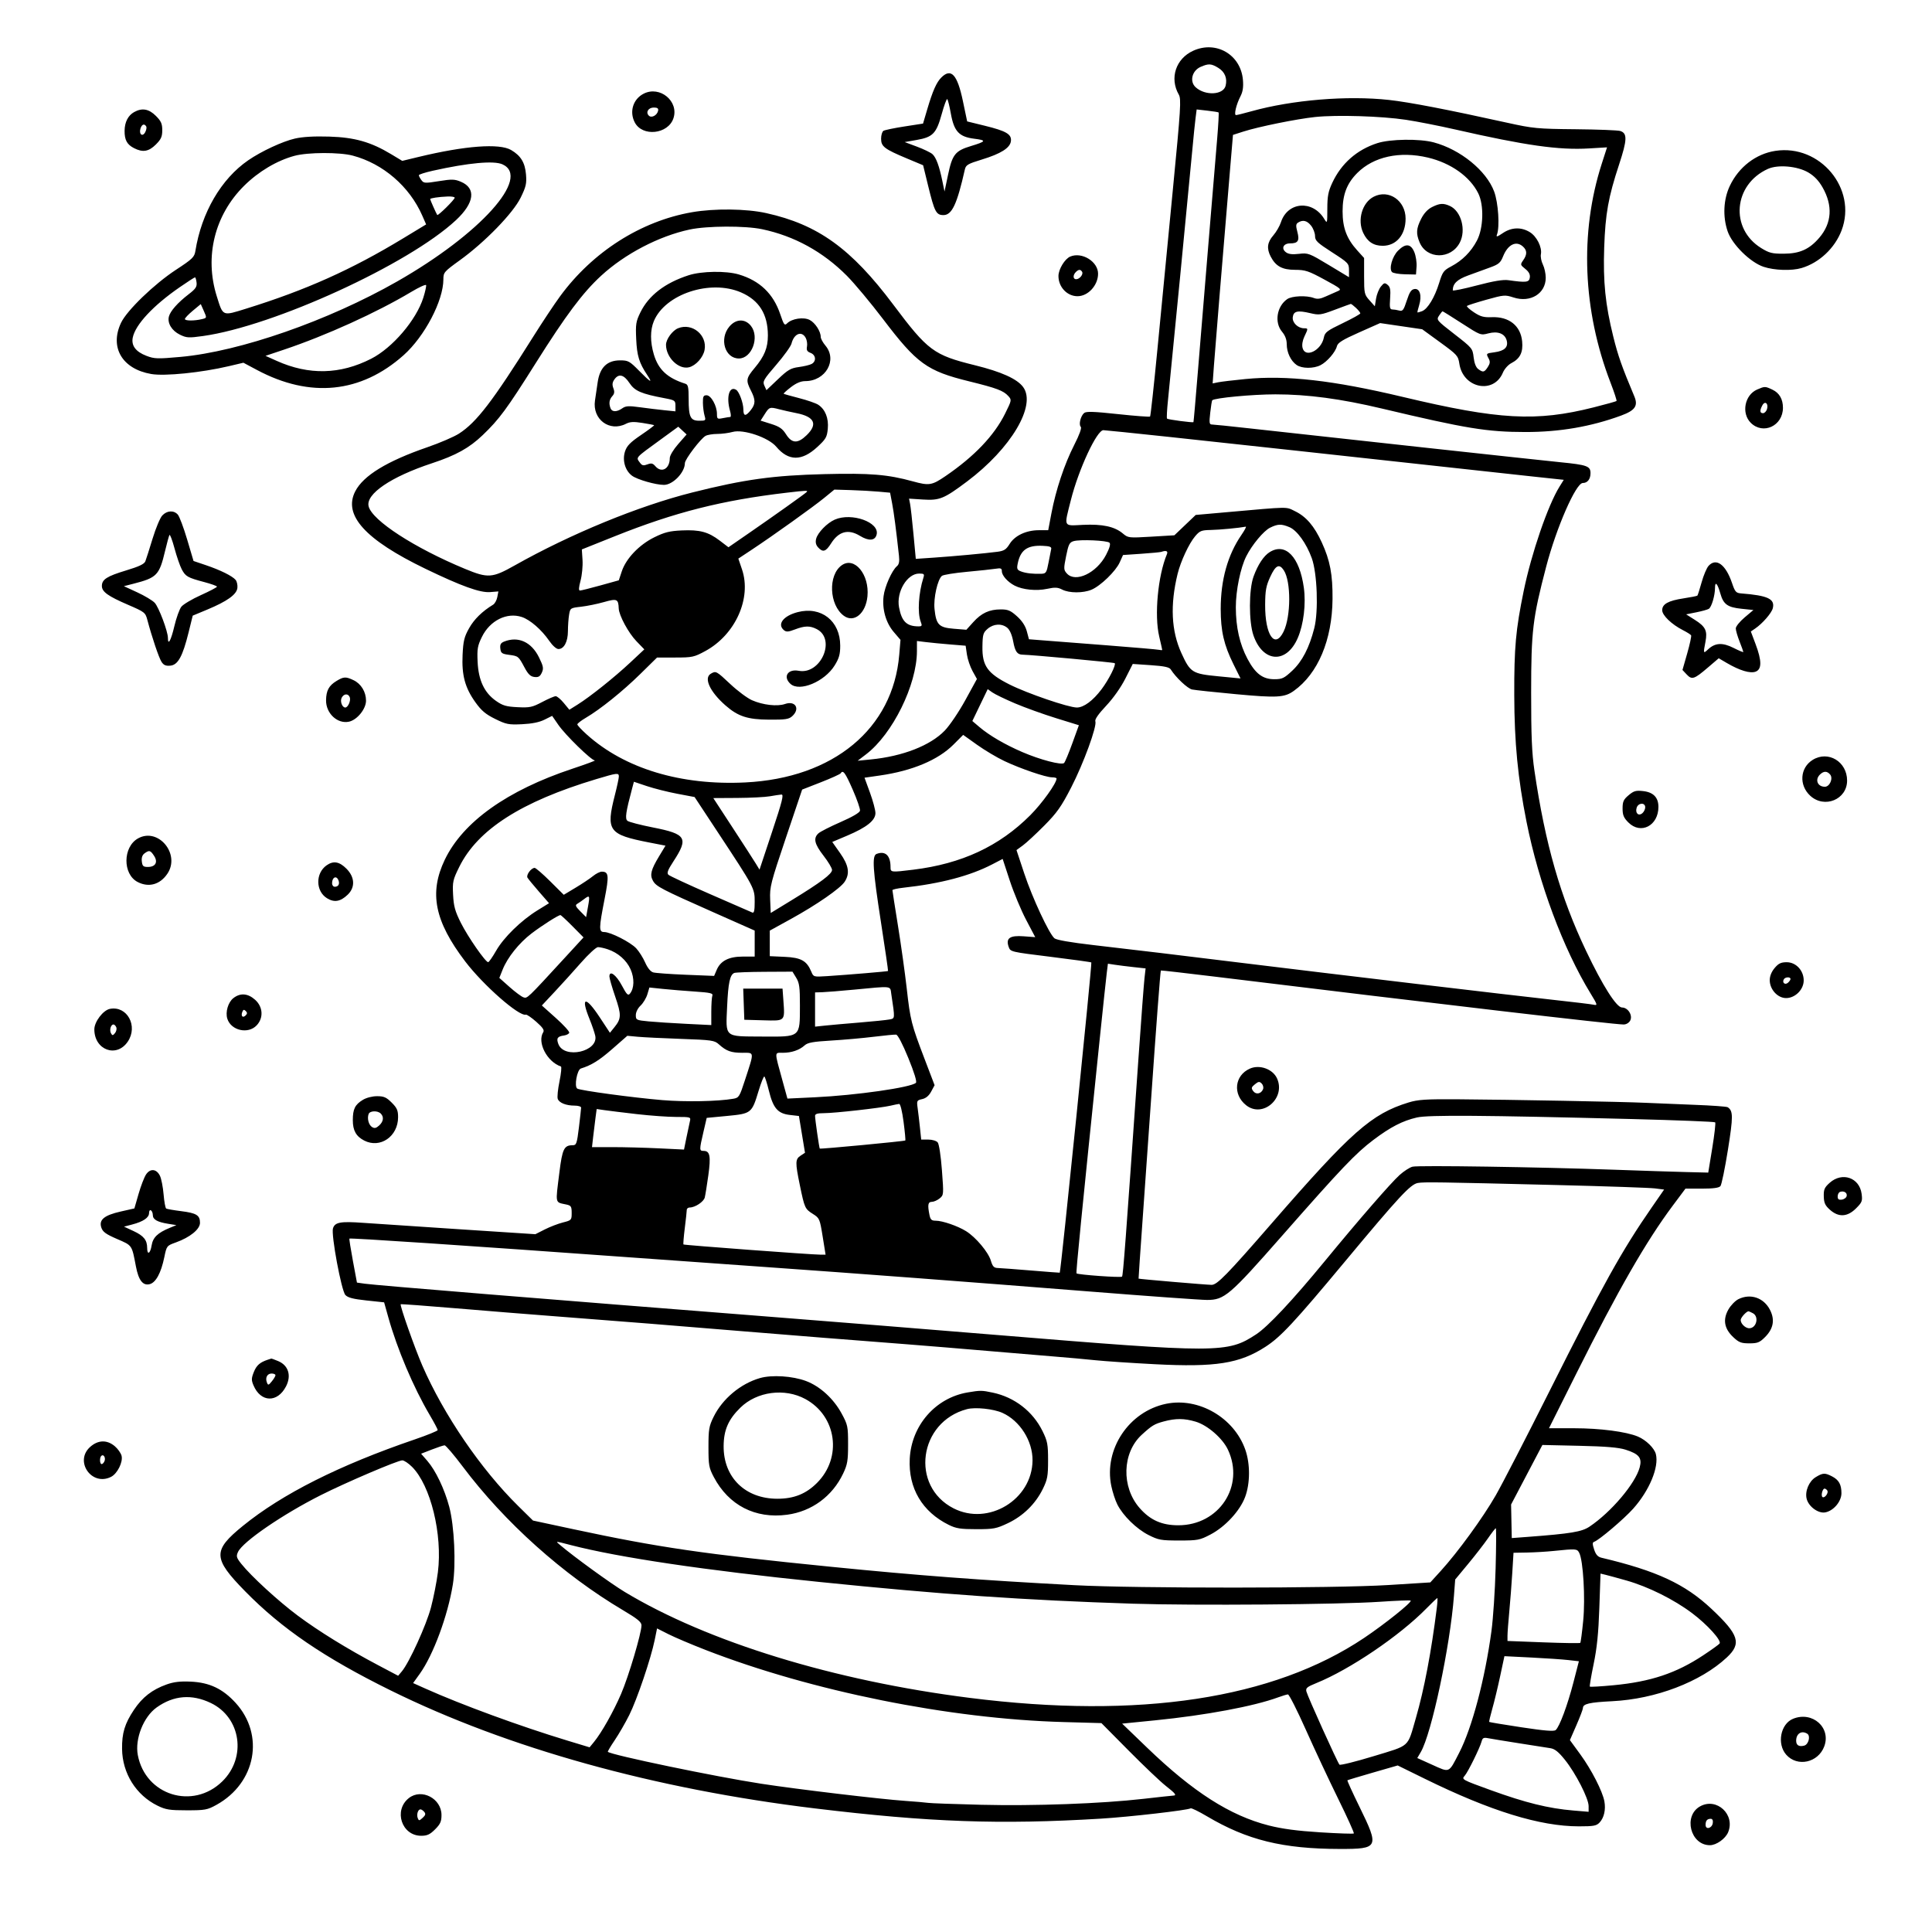 <svg version="1.1" width="1024" height="1024" xmlns="http://www.w3.org/2000/svg"><path d="M632.421 26.896 C 623.206 31.082,619.794 41.437,624.771 50.114 C 626.132 52.487,625.837 57.209,621.582 101.114 C 619.003 127.726,615.357 165.422,613.481 184.882 C 611.604 204.342,609.843 220.490,609.566 220.767 C 609.290 221.043,601.636 220.469,592.557 219.491 C 579.777 218.114,575.729 217.980,574.624 218.897 C 572.752 220.450,571.633 225.033,572.832 226.232 C 573.423 226.823,572.124 230.411,569.355 235.838 C 564.162 246.015,559.623 259.624,557.268 272.086 L 555.582 281.000 550.541 281.022 C 543.837 281.051,537.853 283.884,535.106 288.328 C 533.292 291.263,532.162 291.989,528.702 292.445 C 522.176 293.303,505.489 294.843,494.944 295.559 L 485.388 296.209 484.153 283.026 C 483.474 275.775,482.669 268.593,482.363 267.065 L 481.808 264.288 489.210 264.763 C 497.973 265.325,500.367 264.345,512.560 255.195 C 535.857 237.715,549.433 214.861,542.291 205.148 C 539.109 200.820,530.795 197.061,516.737 193.594 C 494.868 188.200,491.799 185.923,473.484 161.500 C 451.142 131.708,433.512 119.008,406.064 112.937 C 395.508 110.603,378.641 110.411,366.719 112.490 C 339.660 117.209,314.135 133.476,296.879 157.000 C 293.853 161.125,287.422 170.800,282.589 178.500 C 261.066 212.784,252.589 223.847,243.247 229.842 C 240.605 231.537,233.063 234.779,226.486 237.047 C 205.107 244.419,192.607 252.057,188.304 260.379 C 181.763 273.028,193.540 286.039,225.500 301.474 C 244.512 310.655,254.469 314.244,259.767 313.822 L 264.155 313.473 263.576 316.487 C 263.257 318.144,262.257 319.950,261.354 320.500 C 255.600 324.003,251.311 328.201,248.651 332.935 C 246.058 337.551,245.536 339.674,245.184 347.033 C 244.666 357.868,246.462 364.527,251.983 372.237 C 255.167 376.684,257.403 378.565,262.457 381.054 C 268.328 383.944,269.558 384.185,276.692 383.851 C 281.926 383.606,285.843 382.816,288.574 381.455 L 292.647 379.425 295.930 384.186 C 299.668 389.608,313.372 402.980,315.253 403.040 C 315.939 403.062,310.577 405.049,303.338 407.455 C 268.780 418.943,245.353 435.651,235.753 455.659 C 227.318 473.237,230.333 488.247,246.590 509.613 C 256.174 522.209,275.185 538.889,278.698 537.784 C 279.195 537.628,281.683 539.327,284.227 541.561 C 287.649 544.566,288.615 545.996,287.941 547.061 C 284.567 552.394,289.900 562.760,297.306 565.265 C 297.750 565.415,297.406 568.962,296.541 573.147 C 295.677 577.332,295.263 581.521,295.621 582.455 C 296.430 584.564,300.053 586.000,304.565 586.000 C 306.454 586.000,308.000 586.476,308.000 587.058 C 308.000 587.641,307.478 592.366,306.840 597.558 C 305.779 606.191,305.495 607.000,303.531 607.000 C 298.968 607.000,298.041 608.902,296.483 621.462 C 294.365 638.548,294.037 637.074,300.250 638.436 C 302.671 638.966,303.000 639.500,303.000 642.900 C 303.000 646.658,302.875 646.794,298.377 647.927 C 295.835 648.567,291.506 650.230,288.757 651.623 L 283.760 654.155 243.630 651.540 C 221.558 650.101,198.550 648.566,192.500 648.128 C 180.449 647.257,177.519 647.789,176.487 651.040 C 175.421 654.399,180.951 684.134,183.061 686.386 C 184.378 687.793,187.211 688.526,194.209 689.271 L 203.590 690.270 205.839 698.297 C 210.527 715.025,219.150 735.377,227.675 749.833 C 230.054 753.866,232.000 757.525,232.000 757.964 C 232.000 758.404,226.488 760.648,219.750 762.952 C 179.769 776.620,149.548 791.829,128.729 808.756 C 112.645 821.833,112.776 825.892,129.840 843.327 C 149.307 863.219,171.833 878.574,207.024 895.942 C 269.089 926.572,346.931 948.219,432.000 958.505 C 492.547 965.826,529.956 967.163,583.500 963.922 C 598.615 963.006,629.437 959.466,631.070 958.457 C 631.483 958.201,635.349 960.083,639.661 962.639 C 661.000 975.289,679.915 979.944,710.128 979.982 C 730.763 980.008,731.128 979.228,720.567 957.674 C 716.846 950.079,713.958 943.742,714.151 943.591 C 714.343 943.440,720.419 941.609,727.654 939.522 L 740.809 935.728 755.154 942.776 C 790.036 959.915,816.228 968.000,836.868 968.000 C 844.735 968.000,846.175 967.729,847.850 965.931 C 850.190 963.419,851.154 959.119,850.357 954.750 C 849.384 949.417,843.503 937.939,837.606 929.865 L 832.079 922.297 835.527 914.398 C 837.424 910.054,838.981 905.953,838.988 905.285 C 839.010 903.064,842.390 902.278,854.500 901.676 C 877.555 900.530,901.340 891.449,915.250 878.483 C 923.171 871.099,921.712 866.453,907.178 852.785 C 893.110 839.556,878.089 832.567,848.828 825.634 C 846.872 825.171,845.828 824.008,844.934 821.299 C 843.978 818.402,843.975 817.508,844.924 817.192 C 847.509 816.330,860.777 805.071,865.650 799.603 C 874.229 789.978,879.370 777.595,877.644 770.717 C 876.844 767.529,872.408 763.198,868.100 761.397 C 861.899 758.806,848.042 757.000,834.366 757.000 L 820.993 757.000 835.623 727.750 C 857.546 683.918,872.477 657.925,886.586 639.031 L 893.330 630.000 902.043 630.000 C 908.099 630.000,911.094 629.592,911.866 628.662 C 912.477 627.926,914.263 619.263,915.836 609.412 C 918.663 591.707,918.645 588.767,915.703 586.850 C 915.154 586.492,907.234 585.922,898.103 585.581 C 888.971 585.241,877.225 584.757,872.000 584.506 C 860.515 583.954,800.188 582.824,772.500 582.641 C 755.690 582.530,751.551 582.801,746.552 584.340 C 726.900 590.389,716.281 599.774,673.833 648.615 C 650.414 675.562,645.101 681.000,642.198 681.000 C 639.621 681.000,603.575 677.926,603.469 677.697 C 603.418 677.589,604.392 663.325,605.634 646.000 C 606.875 628.675,608.828 601.000,609.973 584.500 C 612.731 544.765,615.010 514.656,615.281 514.388 C 615.401 514.269,628.100 515.713,643.500 517.595 C 761.667 532.043,855.279 543.000,860.544 543.000 C 861.932 543.000,863.392 542.136,864.036 540.933 C 865.499 538.199,862.881 534.000,859.712 534.000 C 856.779 534.000,849.432 522.428,840.662 504.000 C 827.036 475.363,818.992 447.300,813.289 408.500 C 811.912 399.130,811.528 390.035,811.539 367.000 C 811.554 334.293,812.332 327.780,819.509 300.337 C 824.930 279.610,835.262 256.000,838.911 256.000 C 841.408 256.000,843.000 253.968,843.000 250.779 C 843.000 247.052,841.182 246.394,827.000 244.989 C 816.160 243.915,700.355 231.299,661.730 226.985 C 651.956 225.893,643.236 225.000,642.351 225.000 C 640.968 225.000,640.841 224.120,641.448 218.756 C 641.837 215.322,642.312 212.355,642.503 212.163 C 643.761 210.905,663.869 209.014,676.000 209.012 C 693.046 209.011,710.574 211.351,732.500 216.556 C 777.181 227.163,788.145 228.956,808.500 228.980 C 826.599 229.002,843.283 226.133,859.261 220.249 C 866.671 217.521,868.333 215.092,866.224 210.074 C 859.628 194.381,857.600 188.627,855.070 178.412 C 850.852 161.390,849.633 149.402,850.261 131.134 C 850.876 113.240,852.441 104.523,858.145 87.206 C 862.469 74.079,862.586 70.639,858.748 69.418 C 857.511 69.025,846.825 68.611,835.000 68.498 C 814.898 68.305,812.557 68.084,799.000 65.086 C 767.366 58.091,746.979 54.159,736.175 52.970 C 714.076 50.539,684.895 52.944,663.263 58.981 C 659.282 60.091,655.617 61.000,655.118 61.000 C 653.909 61.000,655.237 55.360,657.452 51.086 C 658.719 48.641,659.096 46.176,658.783 42.397 C 657.673 29.008,644.642 21.346,632.421 26.896 M645.723 35.973 C 649.189 38.086,650.589 41.516,649.598 45.464 C 648.370 50.358,638.804 50.848,633.752 46.275 C 630.356 43.202,631.761 37.447,636.400 35.428 C 640.601 33.599,641.960 33.678,645.723 35.973 M498.912 41.088 C 496.344 43.656,494.321 48.235,491.440 58.000 L 489.227 65.500 479.364 67.030 C 473.939 67.871,468.938 68.910,468.250 69.339 C 467.563 69.767,467.000 71.656,467.000 73.536 C 467.000 77.668,468.741 78.993,480.806 84.042 L 489.270 87.585 491.947 98.542 C 495.309 112.301,496.199 114.000,500.050 114.000 C 504.550 114.000,507.240 108.267,511.402 89.809 C 511.936 87.440,513.001 86.816,520.321 84.583 C 530.531 81.469,535.388 78.395,535.810 74.780 C 536.236 71.139,533.330 69.435,521.923 66.637 L 512.618 64.354 510.355 53.557 C 507.404 39.475,504.112 35.888,498.912 41.088 M341.198 49.633 C 335.553 52.483,333.467 59.136,336.425 64.855 C 340.454 72.646,354.134 71.185,356.946 62.663 C 359.910 53.682,349.779 45.299,341.198 49.633 M503.959 60.159 C 505.658 69.667,508.314 72.520,516.405 73.531 C 523.024 74.358,522.751 74.946,514.609 77.409 C 506.312 79.919,504.763 81.852,502.513 92.500 L 500.611 101.500 499.481 96.000 C 497.839 88.015,496.159 83.453,494.212 81.698 C 493.271 80.848,489.576 79.061,486.003 77.727 L 479.507 75.301 485.916 74.172 C 494.436 72.671,496.287 70.752,499.121 60.482 C 500.387 55.895,501.701 52.315,502.043 52.526 C 502.384 52.737,503.247 56.172,503.959 60.159 M348.823 58.643 C 348.339 61.105,345.326 62.726,343.895 61.295 C 342.100 59.500,343.641 57.000,346.542 57.000 C 348.422 57.000,349.057 57.457,348.823 58.643 M71.110 59.396 C 67.885 61.183,66.078 64.715,66.035 69.316 C 65.990 74.156,67.300 76.587,70.980 78.490 C 75.636 80.897,78.820 80.380,82.600 76.600 C 85.387 73.813,86.000 72.443,86.000 69.000 C 86.000 65.557,85.387 64.187,82.600 61.400 C 78.901 57.701,75.300 57.073,71.110 59.396 M645.877 59.599 C 646.084 59.776,645.756 65.901,645.149 73.210 C 644.541 80.520,642.488 105.175,640.585 128.000 C 638.683 150.825,636.141 181.650,634.936 196.500 C 633.731 211.350,632.660 223.605,632.556 223.733 C 632.235 224.129,619.057 222.390,618.552 221.885 C 618.291 221.624,618.523 217.155,619.068 211.955 C 620.377 199.461,630.662 93.700,631.997 79.000 C 632.571 72.675,633.314 65.365,633.649 62.756 L 634.256 58.013 639.878 58.645 C 642.970 58.993,645.670 59.422,645.877 59.599 M745.186 63.496 C 751.063 64.383,762.763 66.681,771.186 68.601 C 808.568 77.125,826.200 79.628,842.128 78.675 L 851.757 78.098 848.935 86.874 C 837.210 123.335,838.874 164.568,853.615 202.814 C 855.590 207.937,857.018 212.315,856.789 212.544 C 856.561 212.772,851.108 214.289,844.673 215.915 C 814.262 223.595,794.492 222.514,743.543 210.383 C 706.476 201.558,681.880 198.767,660.000 200.906 C 653.675 201.524,647.201 202.297,645.612 202.625 L 642.725 203.219 643.399 193.860 C 644.020 185.248,647.865 138.495,651.860 91.000 L 653.500 71.500 659.000 69.733 C 667.039 67.151,687.354 63.031,697.070 62.013 C 708.562 60.809,732.226 61.538,745.186 63.496 M77.487 66.979 C 77.820 67.518,77.580 68.916,76.954 70.087 C 75.525 72.757,73.503 71.141,74.468 68.101 C 75.179 65.862,76.494 65.373,77.487 66.979 M156.324 73.438 C 149.778 74.928,138.550 80.150,131.586 84.941 C 117.198 94.840,106.818 112.659,103.549 133.070 C 103.034 136.281,101.997 137.281,93.238 143.016 C 81.786 150.513,67.265 164.522,64.164 171.066 C 57.983 184.106,64.763 195.597,80.198 198.241 C 87.334 199.464,106.810 197.492,121.254 194.084 L 129.008 192.255 136.254 196.119 C 164.395 211.126,191.299 208.406,213.904 188.270 C 225.052 178.340,235.000 159.381,235.000 148.065 C 235.000 144.396,235.371 143.965,243.750 137.917 C 257.001 128.352,271.931 112.988,275.956 104.773 C 278.800 98.967,279.188 97.285,278.790 92.482 C 278.267 86.176,276.049 82.531,270.895 79.508 C 264.692 75.870,246.494 77.232,221.850 83.179 L 213.200 85.266 207.350 81.744 C 196.542 75.237,188.009 72.808,174.500 72.397 C 166.534 72.154,160.424 72.504,156.324 73.438 M730.000 75.875 C 719.196 79.347,710.938 86.618,706.146 96.880 C 703.996 101.483,703.519 103.966,703.510 110.599 C 703.500 118.529,703.466 118.642,701.863 116.010 C 695.682 105.864,682.470 106.885,678.924 117.783 C 678.258 119.827,676.428 122.978,674.857 124.785 C 671.673 128.446,671.273 131.693,673.480 135.961 C 676.142 141.110,679.597 142.998,686.385 143.016 C 691.837 143.030,693.527 143.589,701.972 148.177 C 710.888 153.020,711.299 153.382,708.972 154.343 C 707.612 154.905,704.778 156.158,702.674 157.128 C 699.843 158.433,698.199 158.646,696.358 157.946 C 692.503 156.480,684.703 156.819,682.217 158.561 C 676.707 162.420,675.370 170.910,679.500 175.818 C 681.169 177.801,682.000 180.004,682.000 182.444 C 682.000 186.786,684.132 191.278,687.217 193.439 C 690.021 195.403,696.228 195.451,699.931 193.536 C 703.411 191.736,707.798 186.652,708.589 183.503 C 709.051 181.661,711.558 180.102,720.338 176.201 L 731.500 171.242 742.645 172.878 L 753.791 174.514 763.309 181.440 C 772.353 188.020,772.861 188.586,773.490 192.780 C 775.444 205.810,791.702 209.137,796.564 197.502 C 797.366 195.581,799.333 193.362,800.994 192.503 C 805.674 190.083,807.329 186.773,806.769 180.951 C 805.972 172.650,799.821 167.743,790.677 168.113 C 786.404 168.285,784.671 167.810,781.203 165.516 C 778.869 163.971,777.212 162.454,777.521 162.145 C 777.830 161.836,782.452 160.359,787.792 158.861 C 797.094 156.253,797.697 156.203,802.218 157.674 C 811.156 160.582,819.273 155.600,819.273 147.205 C 819.273 145.032,818.591 141.887,817.758 140.216 C 816.925 138.546,816.451 136.091,816.706 134.759 C 817.413 131.060,814.509 125.281,810.810 123.026 C 806.248 120.244,801.111 120.435,796.511 123.557 C 793.574 125.550,792.887 125.737,793.398 124.405 C 794.974 120.298,794.145 107.464,791.918 101.492 C 787.786 90.414,774.002 79.214,759.869 75.453 C 752.347 73.451,736.863 73.670,730.000 75.875 M941.000 79.958 C 930.669 81.529,921.602 88.490,916.850 98.500 C 913.459 105.642,913.014 114.736,915.671 122.572 C 918.043 129.564,927.665 139.069,934.751 141.420 C 940.489 143.323,949.592 143.620,954.834 142.074 C 964.237 139.302,972.535 131.497,976.091 122.079 C 984.416 100.030,964.693 76.355,941.000 79.958 M186.992 82.485 C 203.051 86.759,217.018 98.804,223.787 114.218 L 225.860 118.937 213.680 126.323 C 186.268 142.945,162.153 153.747,130.500 163.583 C 117.707 167.558,118.276 167.798,114.888 157.014 C 108.290 136.019,113.757 113.956,129.395 98.459 C 137.038 90.885,146.798 85.086,156.124 82.578 C 163.203 80.674,179.996 80.623,186.992 82.485 M756.769 83.508 C 768.969 86.384,779.109 93.583,783.521 102.500 C 786.612 108.748,786.266 120.934,782.810 127.500 C 779.668 133.471,775.081 138.069,769.128 141.215 C 765.172 143.306,764.571 144.132,762.796 149.913 C 760.424 157.640,756.696 163.800,753.707 164.932 C 752.493 165.391,751.402 165.684,751.282 165.583 C 751.163 165.481,751.561 163.782,752.168 161.806 C 753.713 156.769,752.578 152.778,749.715 153.185 C 747.991 153.430,747.080 154.792,745.607 159.329 C 743.959 164.406,743.442 165.085,741.607 164.593 C 740.448 164.282,738.796 164.021,737.936 164.014 C 736.651 164.002,736.447 162.970,736.791 158.210 C 737.124 153.604,736.858 152.127,735.490 150.992 C 733.969 149.729,733.553 149.834,731.878 151.902 C 730.837 153.188,729.694 156.062,729.338 158.288 L 728.690 162.337 725.845 159.153 C 723.136 156.121,723.000 155.508,723.000 146.355 L 723.000 136.742 719.387 132.744 C 713.762 126.517,711.599 120.755,711.599 112.000 C 711.599 103.108,713.864 97.202,719.399 91.667 C 728.056 83.011,741.870 79.995,756.769 83.508 M266.343 87.110 C 281.561 94.044,254.564 124.053,210.500 149.181 C 173.941 170.030,127.165 186.322,95.708 189.163 C 83.434 190.271,81.870 190.222,77.595 188.590 C 71.948 186.433,69.513 183.185,70.362 178.941 C 71.733 172.084,81.160 161.964,95.225 152.250 C 99.406 149.363,103.061 147.000,103.347 147.000 C 103.633 147.000,104.010 148.238,104.184 149.750 C 104.443 152.003,103.687 153.124,100.000 155.952 C 94.235 160.374,90.247 164.879,89.515 167.796 C 88.636 171.299,91.069 175.289,95.362 177.386 C 98.868 179.098,99.994 179.164,107.569 178.104 C 145.114 172.852,216.652 140.076,241.719 116.643 C 251.481 107.517,252.448 99.770,244.256 96.322 C 240.982 94.944,239.486 94.905,232.592 96.015 C 225.236 97.200,224.591 97.161,223.342 95.453 C 222.604 94.444,222.000 93.284,222.000 92.877 C 222.000 92.470,225.334 91.395,229.409 90.488 C 248.371 86.269,261.801 85.041,266.343 87.110 M958.431 91.407 C 961.564 93.243,963.950 95.734,965.981 99.291 C 971.513 108.977,970.922 118.226,964.274 125.993 C 959.022 132.129,953.895 134.435,945.422 134.470 C 939.259 134.496,937.710 134.108,933.448 131.474 C 916.750 121.150,918.753 97.781,937.044 89.515 C 942.357 87.114,952.661 88.025,958.431 91.407 M728.096 104.265 C 721.973 107.412,719.302 116.619,722.535 123.433 C 724.758 128.117,728.012 130.273,732.860 130.273 C 740.096 130.273,745.006 124.435,744.993 115.849 C 744.979 106.294,736.054 100.175,728.096 104.265 M241.000 104.792 C 241.000 105.789,232.149 114.531,231.741 113.938 C 231.215 113.172,228.000 105.949,228.000 105.532 C 228.000 105.013,232.505 104.339,237.250 104.150 C 239.313 104.067,241.000 104.356,241.000 104.792 M759.000 109.752 C 756.722 110.889,754.714 113.058,753.250 115.962 C 750.635 121.148,750.460 123.772,752.416 128.454 C 756.203 137.517,769.037 137.606,773.713 128.602 C 777.174 121.934,774.471 111.903,768.478 109.172 C 764.987 107.582,763.115 107.696,759.000 109.752 M694.927 119.635 C 696.067 121.084,697.000 123.539,697.000 125.091 C 697.000 127.547,698.163 128.661,705.995 133.706 C 714.661 139.288,714.991 139.636,714.995 143.211 L 715.000 146.921 704.250 140.439 C 693.920 134.209,693.305 133.979,688.500 134.546 C 684.966 134.963,682.939 134.718,681.588 133.712 C 678.924 131.731,680.188 129.000,683.769 129.000 C 687.996 129.000,688.882 127.599,687.627 122.897 C 686.754 119.626,686.827 118.721,688.029 117.961 C 690.556 116.363,692.778 116.902,694.927 119.635 M403.927 121.485 C 420.987 125.073,436.203 133.431,448.871 146.170 C 452.879 150.202,461.494 160.524,468.016 169.109 C 485.978 192.755,491.317 196.619,513.599 202.102 C 528.286 205.716,531.825 207.044,534.423 209.915 C 536.278 211.964,536.252 212.105,532.710 219.248 C 526.946 230.869,516.373 241.949,501.117 252.357 C 493.923 257.264,492.441 257.503,483.856 255.137 C 470.537 251.469,461.182 250.698,437.125 251.290 C 409.858 251.961,394.540 254.083,367.000 261.004 C 338.472 268.174,302.506 282.947,272.729 299.729 C 260.904 306.392,258.629 306.549,246.527 301.539 C 219.707 290.437,197.264 275.885,195.379 268.374 C 193.743 261.856,207.221 252.694,229.000 245.520 C 241.679 241.343,248.715 237.438,255.831 230.628 C 264.637 222.201,268.656 216.745,283.921 192.500 C 299.974 167.002,308.834 155.163,318.583 146.179 C 331.189 134.564,349.197 125.156,365.516 121.659 C 374.753 119.680,394.914 119.589,403.927 121.485 M807.171 130.655 C 809.443 132.710,809.490 134.856,807.331 137.937 C 805.723 140.234,805.762 140.398,808.420 142.518 C 810.340 144.049,811.074 145.442,810.838 147.108 C 810.476 149.671,808.972 149.857,799.500 148.508 C 796.687 148.107,791.715 148.932,782.750 151.287 C 775.737 153.129,770.000 154.297,770.000 153.883 C 770.000 150.351,772.288 148.140,778.167 145.991 C 781.650 144.718,786.882 142.810,789.793 141.750 C 794.328 140.100,795.312 139.260,796.663 135.885 C 799.180 129.593,803.579 127.404,807.171 130.655 M740.997 132.850 C 737.904 135.942,736.069 142.469,737.804 144.204 C 738.384 144.784,741.478 145.313,744.679 145.379 L 750.500 145.500 750.803 141.344 C 750.969 139.059,750.430 135.571,749.604 133.594 C 747.733 129.117,744.968 128.878,740.997 132.850 M567.256 135.982 C 564.351 137.211,561.009 142.726,561.004 146.300 C 560.996 152.130,565.590 157.000,571.097 157.000 C 576.717 157.000,582.000 151.217,582.000 145.065 C 582.000 138.634,573.447 133.365,567.256 135.982 M573.527 144.044 C 574.334 145.349,572.223 148.000,570.378 148.000 C 568.681 148.000,568.579 145.821,570.200 144.200 C 571.676 142.724,572.682 142.677,573.527 144.044 M365.000 145.886 C 352.439 149.947,343.820 156.581,339.420 165.575 C 337.061 170.395,336.838 171.812,337.198 179.716 C 337.599 188.552,338.758 192.331,343.032 198.750 C 346.148 203.428,344.888 202.772,338.716 196.500 C 333.699 191.403,332.963 191.000,328.667 191.000 C 321.771 191.000,317.921 194.758,316.779 202.607 C 316.308 205.848,315.666 210.202,315.353 212.282 C 313.858 222.221,323.055 229.115,331.800 224.608 C 333.885 223.533,335.857 223.430,340.464 224.156 C 343.744 224.672,346.553 225.219,346.705 225.371 C 346.857 225.523,343.724 227.864,339.743 230.574 C 334.012 234.474,332.249 236.281,331.278 239.250 C 329.739 243.956,331.321 249.440,335.000 252.152 C 337.776 254.198,347.551 257.000,351.914 257.000 C 356.642 257.000,363.000 250.390,363.000 245.474 C 363.000 243.464,371.416 232.383,373.988 231.007 C 375.022 230.453,377.811 229.997,380.184 229.994 C 382.558 229.991,386.213 229.513,388.308 228.932 C 393.979 227.357,407.328 231.878,411.425 236.762 C 417.872 244.446,424.908 244.531,433.074 237.023 C 437.729 232.743,438.319 231.731,438.746 227.289 C 439.285 221.680,437.412 216.971,433.665 214.516 C 432.403 213.689,427.836 212.109,423.517 211.004 C 419.197 209.899,415.525 208.858,415.358 208.691 C 415.190 208.524,416.923 206.950,419.209 205.193 C 422.016 203.036,424.472 202.000,426.781 202.000 C 437.611 202.000,443.959 190.858,437.500 183.182 C 436.125 181.548,435.000 179.466,435.000 178.556 C 435.000 175.618,432.042 171.073,429.159 169.582 C 425.934 167.914,419.730 168.842,417.202 171.370 C 415.846 172.726,415.459 172.217,413.560 166.573 C 409.891 155.670,402.705 148.773,391.568 145.465 C 384.850 143.469,371.837 143.675,365.000 145.886 M224.380 157.743 C 220.647 169.611,208.059 184.358,196.727 190.139 C 180.261 198.540,163.701 198.914,146.671 191.272 L 140.726 188.604 150.490 185.330 C 172.760 177.864,199.774 165.606,218.000 154.697 C 222.125 152.228,225.652 150.618,225.838 151.119 C 226.024 151.620,225.368 154.601,224.380 157.743 M392.742 154.976 C 402.352 159.126,406.983 166.535,406.994 177.782 C 407.001 184.327,405.180 188.813,400.009 194.989 C 395.429 200.460,395.240 201.589,398.000 207.000 C 400.532 211.963,400.517 214.073,397.927 217.365 C 395.211 220.818,394.000 220.696,394.000 216.968 C 394.000 213.630,391.782 207.601,390.192 206.619 C 386.564 204.377,384.810 210.365,386.930 217.757 C 387.442 219.540,387.498 221.000,387.055 221.000 C 386.612 221.000,384.844 221.281,383.125 221.625 C 380.205 222.209,380.000 222.061,379.998 219.375 C 379.996 215.094,376.882 209.500,374.500 209.500 C 372.823 209.500,372.510 210.147,372.560 213.500 C 372.592 215.700,372.979 218.738,373.418 220.250 C 374.184 222.886,374.069 223.000,370.644 223.000 C 365.944 223.000,365.000 221.083,365.000 211.534 C 365.000 205.176,364.715 203.847,363.250 203.384 C 353.733 200.374,348.944 195.916,346.543 187.833 C 344.577 181.213,344.580 174.943,346.551 170.218 C 352.547 155.841,376.468 147.948,392.742 154.976 M107.085 169.132 C 103.039 170.120,98.000 170.093,98.000 169.083 C 98.000 168.579,99.893 166.593,102.207 164.671 L 106.414 161.177 108.042 164.838 C 109.669 168.499,109.669 168.500,107.085 169.132 M718.686 163.174 C 719.958 164.370,721.000 165.678,721.000 166.080 C 721.000 166.482,716.791 168.832,711.646 171.302 C 703.322 175.299,702.222 176.138,701.666 178.922 C 700.288 185.810,691.776 189.939,690.384 184.394 C 689.983 182.795,690.361 180.466,691.365 178.361 C 693.398 174.097,693.395 174.000,691.223 174.000 C 687.940 174.000,684.861 171.019,685.193 168.162 C 685.573 164.884,687.719 164.377,694.450 165.975 C 699.164 167.095,700.032 166.975,707.500 164.169 C 711.900 162.516,715.696 161.126,715.936 161.082 C 716.175 161.037,717.413 161.978,718.686 163.174 M774.841 171.397 C 784.573 177.692,784.795 177.777,788.801 176.707 C 793.902 175.346,797.666 176.822,798.602 180.551 C 799.473 184.021,797.392 186.004,792.138 186.708 C 787.551 187.323,787.562 187.312,789.071 190.133 C 789.888 191.660,789.765 192.710,788.548 194.567 C 786.707 197.376,786.077 197.508,783.501 195.624 C 782.295 194.743,781.419 192.511,781.060 189.409 C 780.511 184.668,780.305 184.419,770.856 177.088 C 761.438 169.780,761.248 169.551,762.721 167.302 C 763.551 166.036,764.392 165.000,764.591 165.000 C 764.789 165.000,769.402 167.879,774.841 171.397 M386.589 173.077 C 381.102 179.597,384.207 190.000,391.640 190.000 C 398.500 190.000,402.696 178.666,398.026 172.750 C 394.914 168.808,390.064 168.947,386.589 173.077 M359.388 173.980 C 356.387 175.192,353.000 179.834,353.000 182.734 C 353.000 189.496,359.718 196.040,365.238 194.655 C 368.830 193.754,372.696 189.434,373.435 185.497 C 374.923 177.562,366.868 170.958,359.388 173.980 M427.060 179.112 C 427.682 180.274,427.979 182.331,427.720 183.684 C 427.356 185.586,427.789 186.349,429.625 187.047 C 432.470 188.129,432.786 191.509,430.173 192.907 C 429.168 193.445,426.113 194.181,423.383 194.544 C 419.106 195.111,417.579 196.003,412.326 201.002 L 406.231 206.802 405.126 204.378 C 404.118 202.165,404.668 201.202,411.435 193.346 C 415.512 188.613,419.144 183.563,419.505 182.125 C 420.844 176.789,424.942 175.154,427.060 179.112 M333.611 202.988 C 336.424 207.240,339.847 208.721,352.250 211.058 C 357.699 212.085,358.000 212.295,358.000 215.080 L 358.000 218.017 352.250 217.440 C 349.087 217.122,343.244 216.414,339.264 215.865 C 333.186 215.027,331.669 215.118,329.791 216.434 C 326.928 218.439,324.380 218.433,323.607 216.418 C 322.612 213.826,322.908 211.760,324.528 209.969 C 325.676 208.701,325.818 207.652,325.099 205.761 C 324.394 203.906,324.533 202.684,325.628 201.121 C 327.904 197.871,330.649 198.513,333.611 202.988 M931.315 206.464 C 924.706 209.338,922.846 219.000,927.923 224.077 C 934.477 230.631,945.000 225.724,945.000 216.113 C 945.000 211.566,943.091 208.271,939.460 206.548 C 935.562 204.699,935.378 204.697,931.315 206.464 M936.532 216.899 C 936.165 218.055,935.221 219.000,934.433 219.000 C 932.720 219.000,932.607 217.604,934.093 214.827 C 935.486 212.224,937.478 213.917,936.532 216.899 M413.000 216.932 C 414.925 217.439,419.087 218.368,422.249 218.998 C 431.740 220.886,433.536 224.835,427.550 230.649 C 422.840 235.223,419.720 235.101,416.641 230.223 C 414.735 227.204,413.141 226.094,408.694 224.693 L 403.132 222.939 405.316 219.512 C 407.738 215.711,408.011 215.619,413.000 216.932 M359.459 235.368 C 356.911 238.281,355.000 241.466,355.000 242.799 C 355.000 248.494,350.636 250.934,347.339 247.082 C 346.013 245.534,345.202 245.353,343.128 246.141 C 341.081 246.920,340.300 246.763,339.280 245.368 C 337.003 242.255,336.276 243.088,350.000 233.085 L 359.500 226.161 361.709 228.216 L 363.918 230.271 359.459 235.368 M619.350 231.540 C 637.583 233.488,668.700 236.856,688.500 239.026 C 780.585 249.117,797.564 250.972,812.662 252.588 L 828.825 254.317 826.586 257.909 C 820.430 267.782,811.673 293.296,807.575 313.295 C 803.358 333.881,802.522 343.134,802.589 368.500 C 802.655 393.545,804.484 412.439,809.075 435.500 C 815.557 468.066,828.534 502.865,843.022 526.536 C 846.706 532.555,846.835 533.001,844.751 532.537 C 843.513 532.261,833.950 531.103,823.500 529.964 C 802.714 527.697,703.999 515.986,659.500 510.507 C 624.463 506.193,603.748 503.708,579.500 500.910 C 567.414 499.515,559.906 498.205,558.867 497.309 C 555.988 494.828,547.167 475.892,542.898 463.028 L 538.759 450.557 542.129 448.097 C 543.983 446.744,549.100 442.005,553.500 437.564 C 560.212 430.791,562.501 427.549,567.718 417.424 C 574.302 404.646,581.539 384.848,580.559 382.294 C 580.182 381.310,582.193 378.416,586.237 374.124 C 590.026 370.104,594.058 364.403,596.443 359.693 L 600.386 351.908 609.943 352.557 C 617.050 353.041,619.756 353.612,620.500 354.788 C 623.216 359.081,629.432 364.934,631.818 365.445 C 633.293 365.760,643.782 366.880,655.126 367.932 C 676.872 369.949,680.765 369.728,685.736 366.188 C 698.553 357.062,706.087 339.196,706.268 317.500 C 706.377 304.514,704.958 297.045,700.566 287.480 C 696.583 278.805,692.288 273.802,686.360 270.932 C 681.351 268.508,684.128 268.466,650.128 271.478 L 633.756 272.928 628.101 278.322 L 622.446 283.716 610.222 284.446 C 598.235 285.161,597.941 285.128,595.115 282.750 C 590.757 279.083,584.329 277.692,574.023 278.185 C 563.384 278.693,563.884 279.720,567.597 264.997 C 571.706 248.701,581.339 228.000,584.812 228.000 C 585.576 228.000,601.118 229.593,619.350 231.540 M465.633 260.579 L 471.766 261.134 472.848 266.817 C 473.797 271.801,474.923 280.430,476.481 294.654 C 476.805 297.613,476.490 299.178,475.390 300.092 C 472.766 302.269,468.916 310.910,468.317 315.968 C 467.493 322.927,469.526 330.086,473.717 334.982 L 477.276 339.140 476.618 347.030 C 473.350 386.220,441.741 412.422,394.972 414.710 C 360.844 416.379,331.101 407.382,311.000 389.310 C 308.250 386.838,306.000 384.425,306.000 383.949 C 306.000 383.474,308.030 381.895,310.510 380.441 C 318.128 375.977,330.065 366.378,339.375 357.228 L 348.251 348.506 357.875 348.503 C 366.937 348.500,367.870 348.299,373.821 345.073 C 389.758 336.432,398.461 317.065,393.274 301.786 L 391.334 296.071 398.417 291.385 C 409.707 283.915,431.020 268.673,436.862 263.890 L 442.223 259.500 450.862 259.762 C 455.613 259.906,462.260 260.274,465.633 260.579 M427.450 260.872 C 426.106 262.106,410.512 273.200,397.297 282.324 L 386.094 290.058 381.507 286.557 C 375.428 281.917,370.912 280.701,361.380 281.137 C 354.900 281.434,352.243 282.098,346.793 284.781 C 338.780 288.726,331.822 296.009,329.560 302.819 L 327.979 307.578 318.229 310.289 C 312.866 311.780,307.986 313.000,307.386 313.000 C 306.636 313.000,306.735 311.353,307.703 307.750 C 308.479 304.863,308.950 299.959,308.750 296.853 L 308.387 291.206 325.995 284.167 C 357.721 271.483,382.730 265.154,417.000 261.137 C 427.577 259.897,428.538 259.873,427.450 260.872 M86.003 273.227 C 84.862 274.452,82.555 279.964,80.875 285.477 C 79.196 290.990,77.470 296.400,77.040 297.500 C 76.470 298.959,73.719 300.266,66.879 302.331 C 56.645 305.421,54.000 307.115,54.000 310.582 C 54.000 313.663,57.196 315.957,67.934 320.585 C 76.645 324.340,77.060 324.664,78.080 328.500 C 80.556 337.822,84.219 348.663,85.618 350.809 C 86.767 352.571,87.878 353.044,90.312 352.809 C 94.332 352.419,96.819 347.875,99.955 335.182 L 102.149 326.303 109.824 323.105 C 120.404 318.698,125.420 315.106,125.822 311.649 C 125.999 310.125,125.580 308.198,124.889 307.366 C 123.172 305.297,116.783 302.135,109.038 299.521 L 102.576 297.340 99.190 285.920 C 97.327 279.639,95.103 273.712,94.247 272.750 C 92.109 270.347,88.491 270.556,86.003 273.227 M442.466 275.400 C 438.380 277.180,433.390 282.312,432.570 285.576 C 432.109 287.413,432.430 288.817,433.606 290.118 C 436.135 292.911,437.698 292.439,440.473 288.043 C 444.543 281.596,449.625 280.254,455.774 284.004 C 460.512 286.892,463.801 286.642,464.632 283.329 C 466.266 276.820,451.407 271.505,442.466 275.400 M683.415 279.400 C 687.446 281.084,692.412 287.970,695.267 295.832 C 698.165 303.814,698.882 324.009,696.585 332.973 C 693.931 343.334,690.190 350.548,684.913 355.484 C 680.607 359.513,679.579 360.000,675.387 360.000 C 669.257 360.000,665.374 357.055,661.214 349.250 C 657.067 341.470,655.033 332.499,655.015 321.910 C 654.999 312.986,657.466 300.930,660.561 294.808 C 663.636 288.724,669.770 281.361,673.152 279.695 C 677.278 277.662,679.129 277.609,683.415 279.400 M657.980 283.528 C 650.710 294.096,647.000 307.343,647.000 322.737 C 647.000 334.467,648.702 341.850,653.758 352.045 L 657.500 359.591 645.732 358.453 C 631.899 357.115,630.887 356.480,626.181 346.188 C 620.797 334.413,620.133 320.642,624.155 304.152 C 625.758 297.581,630.186 288.075,633.425 284.250 C 635.902 281.326,636.745 280.989,641.839 280.891 C 646.433 280.803,656.440 279.858,660.298 279.147 C 660.737 279.066,659.694 281.038,657.980 283.528 M96.315 301.720 C 98.343 305.549,99.428 306.166,108.250 308.506 C 111.963 309.491,115.000 310.587,115.000 310.941 C 115.000 311.295,111.159 313.314,106.465 315.429 C 101.772 317.543,97.114 320.311,96.115 321.581 C 95.116 322.851,93.444 327.514,92.399 331.943 C 90.620 339.488,89.000 342.420,89.000 338.096 C 89.000 334.654,84.159 321.798,81.995 319.495 C 80.829 318.254,76.677 315.765,72.768 313.963 L 65.661 310.687 70.787 309.375 C 83.148 306.212,84.454 304.854,87.498 292.000 C 88.475 287.875,89.515 284.080,89.809 283.567 C 90.103 283.054,91.304 286.204,92.477 290.567 C 93.650 294.930,95.377 299.949,96.315 301.720 M588.066 287.666 C 588.723 288.323,588.106 290.492,586.243 294.079 C 581.239 303.711,570.053 309.031,565.465 303.961 C 563.736 302.051,563.710 301.469,565.060 294.748 C 566.305 288.546,566.839 287.473,569.000 286.828 C 572.423 285.808,586.841 286.441,588.066 287.666 M557.154 291.000 C 556.964 291.825,556.322 295.087,555.728 298.250 C 554.753 303.434,554.394 304.010,552.073 304.106 C 547.655 304.288,543.727 303.847,541.195 302.884 C 539.098 302.087,538.847 301.515,539.394 298.781 C 540.840 291.548,544.426 288.952,552.500 289.290 C 556.365 289.452,557.422 289.840,557.154 291.000 M672.971 292.624 C 669.790 294.600,666.698 299.278,664.399 305.595 C 661.886 312.503,661.857 329.556,664.347 336.755 C 669.369 351.278,681.883 351.997,687.859 338.107 C 690.954 330.911,692.255 320.070,691.057 311.455 C 688.790 295.159,681.355 287.416,672.971 292.624 M618.483 293.750 C 613.714 305.161,611.750 326.091,614.395 337.312 C 615.278 341.059,616.000 344.279,616.000 344.468 C 616.000 344.658,615.212 344.635,614.250 344.419 C 613.288 344.202,600.800 343.121,586.500 342.017 C 572.200 340.913,557.095 339.743,552.934 339.417 L 545.368 338.824 544.230 334.570 C 543.474 331.742,541.735 329.090,539.043 326.658 C 535.638 323.582,534.274 323.000,530.465 323.000 C 524.348 323.000,520.209 324.908,515.849 329.740 L 512.199 333.786 505.529 333.250 C 497.619 332.615,496.179 331.136,495.314 322.752 C 494.720 316.999,496.930 307.130,499.240 305.220 C 499.933 304.646,505.900 303.681,512.500 303.074 C 519.100 302.468,525.962 301.733,527.750 301.440 C 530.440 301.001,531.000 301.229,531.000 302.766 C 531.000 305.016,534.078 308.472,537.792 310.393 C 542.038 312.588,549.317 313.312,554.965 312.101 C 559.161 311.201,560.629 311.274,563.000 312.500 C 566.673 314.400,574.040 314.428,578.511 312.560 C 583.317 310.552,591.343 302.784,593.458 298.094 L 595.227 294.170 604.864 293.513 C 610.164 293.151,614.950 292.699,615.500 292.507 C 618.095 291.602,619.190 292.058,618.483 293.750 M446.144 299.596 C 438.800 304.788,439.454 320.658,447.248 326.373 C 452.635 330.323,458.893 325.166,459.769 316.056 C 460.880 304.495,452.882 294.833,446.144 299.596 M905.573 299.920 C 904.570 301.028,902.917 304.938,901.899 308.610 C 900.880 312.282,899.865 315.468,899.643 315.691 C 899.420 315.913,896.147 316.564,892.369 317.136 C 884.223 318.371,881.000 320.152,881.000 323.419 C 881.000 326.135,885.971 330.924,891.960 333.980 C 894.107 335.075,896.070 336.315,896.322 336.736 C 896.573 337.156,895.646 341.460,894.262 346.299 L 891.744 355.099 893.978 357.477 C 896.752 360.429,897.931 360.044,905.232 353.798 L 910.964 348.894 915.265 351.415 C 922.063 355.399,927.665 357.078,930.527 355.990 C 933.831 354.734,933.819 350.222,930.489 341.375 L 927.978 334.704 930.239 333.164 C 934.149 330.502,938.972 324.961,939.617 322.390 C 940.858 317.445,937.001 315.633,922.871 314.521 C 920.111 314.304,919.601 313.729,918.013 309.037 C 914.680 299.193,909.600 295.470,905.573 299.920 M680.450 302.283 C 684.327 308.200,684.255 326.724,680.323 334.769 C 675.692 344.246,670.458 336.602,670.553 320.500 C 670.598 312.960,671.035 310.567,673.248 305.750 C 676.104 299.533,678.038 298.602,680.450 302.283 M489.413 306.250 C 486.865 314.193,486.208 324.787,487.975 329.435 C 488.842 331.713,488.702 331.998,486.725 331.986 C 480.526 331.948,477.908 329.359,476.504 321.875 C 474.978 313.740,480.792 304.000,487.173 304.000 C 489.792 304.000,490.051 304.261,489.413 306.250 M911.823 314.587 C 913.449 320.318,915.622 321.887,922.998 322.658 L 929.344 323.321 924.672 327.265 C 922.102 329.434,920.000 332.045,920.000 333.067 C 920.000 334.089,920.900 337.209,922.000 340.000 C 923.100 342.791,924.000 345.290,924.000 345.554 C 924.000 345.818,921.681 344.859,918.847 343.422 C 912.976 340.447,909.045 340.670,905.298 344.190 C 902.761 346.573,902.714 346.432,903.942 340.073 C 905.051 334.326,903.972 332.125,898.283 328.526 L 893.690 325.620 899.095 324.533 C 902.068 323.936,905.046 323.105,905.713 322.687 C 907.176 321.771,908.987 315.625,908.994 311.550 C 909.001 307.833,910.302 309.230,911.823 314.587 M327.939 322.500 C 328.088 326.216,333.089 335.473,337.307 339.841 L 341.500 344.182 334.000 351.196 C 325.617 359.036,312.757 369.303,306.133 373.443 L 301.767 376.172 298.810 372.586 C 297.185 370.614,295.258 369.000,294.529 369.000 C 293.800 369.000,290.570 370.390,287.352 372.089 C 282.084 374.869,280.782 375.142,274.313 374.822 C 268.274 374.524,266.446 373.989,262.868 371.475 C 256.684 367.129,253.591 360.538,253.143 350.756 C 252.831 343.945,253.118 342.279,255.406 337.603 C 259.670 328.888,268.635 324.404,276.566 327.022 C 280.978 328.478,287.051 333.761,291.133 339.693 C 292.866 342.212,294.883 344.000,295.991 344.000 C 298.941 344.000,300.999 340.117,301.011 334.527 C 301.017 331.762,301.292 327.865,301.623 325.867 C 302.216 322.281,302.300 322.224,307.940 321.586 C 311.085 321.231,316.547 320.119,320.078 319.116 C 327.031 317.141,327.737 317.445,327.939 322.500 M422.749 324.452 C 415.145 326.435,411.764 330.899,415.511 334.009 C 416.733 335.023,417.841 334.951,421.295 333.632 C 426.563 331.619,429.283 331.578,432.909 333.453 C 443.278 338.815,435.046 357.732,423.303 355.529 C 417.511 354.443,414.839 358.734,418.975 362.478 C 423.803 366.846,437.065 361.301,442.390 352.687 C 444.749 348.871,445.333 346.792,445.333 342.209 C 445.333 329.111,435.260 321.190,422.749 324.452 M533.889 332.750 C 535.209 333.845,536.378 336.539,537.011 339.948 C 538.018 345.369,539.139 346.951,542.000 346.990 C 546.686 347.054,590.422 351.088,590.827 351.494 C 591.656 352.323,587.678 360.219,583.884 365.272 C 579.305 371.373,574.412 375.000,570.763 375.000 C 566.325 375.000,544.418 367.504,535.025 362.771 C 523.412 356.919,520.555 352.925,520.711 342.760 C 520.811 336.273,521.088 335.321,523.467 333.275 C 526.624 330.559,530.982 330.340,533.889 332.750 M267.183 340.056 C 265.408 340.768,264.940 341.630,265.183 343.743 C 265.461 346.160,266.022 346.570,269.731 347.065 C 274.741 347.733,274.788 347.772,278.017 353.801 C 279.940 357.390,281.178 358.575,283.259 358.816 C 285.386 359.062,286.244 358.558,287.175 356.515 C 288.202 354.261,287.996 353.143,285.689 348.438 C 281.670 340.245,274.646 337.063,267.183 340.056 M503.655 341.576 L 511.809 342.242 512.484 346.871 C 512.855 349.417,514.201 353.385,515.474 355.688 L 517.790 359.877 511.645 371.087 C 508.262 377.258,503.366 384.506,500.753 387.212 C 493.069 395.168,478.500 400.856,461.538 402.521 L 454.576 403.205 459.031 399.807 C 473.086 389.087,485.970 362.955,485.993 345.121 L 486.000 339.742 490.750 340.326 C 493.363 340.648,499.170 341.210,503.655 341.576 M376.750 357.080 C 372.882 359.333,376.244 366.630,384.475 373.849 C 391.160 379.710,396.193 381.358,407.643 381.433 C 416.274 381.490,418.101 381.216,419.893 379.595 C 424.231 375.672,421.582 371.204,416.059 373.129 C 411.969 374.555,404.322 373.679,398.539 371.120 C 396.085 370.035,390.927 366.188,387.078 362.573 C 379.649 355.596,379.466 355.498,376.750 357.080 M178.314 360.950 C 174.302 363.396,172.888 366.021,172.817 371.154 C 172.721 378.102,178.882 383.844,184.994 382.501 C 189.304 381.555,194.000 375.751,194.000 371.369 C 194.000 366.716,191.376 362.406,187.393 360.516 C 183.258 358.554,182.157 358.607,178.314 360.950 M538.000 372.817 C 543.225 375.037,552.973 378.549,559.663 380.619 L 571.825 384.384 568.367 393.938 C 566.465 399.192,564.499 403.901,563.999 404.401 C 562.715 405.685,551.281 402.692,541.774 398.581 C 532.542 394.590,524.332 389.794,519.089 385.328 L 515.364 382.156 519.432 373.710 L 523.500 365.264 526.000 367.022 C 527.375 367.988,532.775 370.596,538.000 372.817 M185.389 369.572 C 186.059 371.316,184.447 375.000,183.015 375.000 C 181.332 375.000,180.117 371.649,181.120 369.776 C 182.296 367.578,184.582 367.469,185.389 369.572 M532.373 403.389 C 540.962 407.442,554.323 412.000,557.614 412.000 C 558.926 412.000,560.000 412.283,560.000 412.628 C 560.000 415.112,552.357 425.781,546.069 432.076 C 529.608 448.553,509.724 457.810,484.026 460.961 C 472.157 462.416,472.000 462.398,472.000 459.565 C 472.000 453.410,469.238 450.820,464.582 452.607 C 462.109 453.556,462.577 460.733,466.953 488.967 C 469.123 502.974,470.802 514.531,470.683 514.650 C 470.443 514.890,449.523 516.651,438.337 517.373 C 431.249 517.831,431.162 517.806,430.007 515.016 C 427.610 509.230,424.588 507.542,415.924 507.148 L 408.000 506.788 408.000 500.017 L 408.000 493.245 419.250 487.048 C 432.876 479.542,445.375 470.884,447.692 467.347 C 450.556 462.976,449.866 458.670,445.256 452.133 L 441.113 446.257 449.093 442.879 C 459.374 438.526,464.000 434.826,464.000 430.956 C 464.000 429.362,462.698 424.489,461.106 420.128 L 458.212 412.199 466.356 411.031 C 483.504 408.571,497.196 402.821,505.350 394.657 L 510.500 389.500 517.873 394.763 C 521.928 397.657,528.453 401.539,532.373 403.389 M960.756 402.755 C 954.022 406.930,953.388 416.153,959.451 421.750 C 966.975 428.698,979.000 423.763,979.000 413.728 C 979.000 403.684,968.978 397.657,960.756 402.755 M451.960 418.525 C 454.257 423.764,455.993 428.796,455.818 429.707 C 455.622 430.726,451.675 433.031,445.563 435.695 C 440.098 438.078,434.811 440.766,433.814 441.669 C 430.959 444.252,431.649 447.308,436.500 453.554 C 438.975 456.742,441.000 460.133,441.000 461.090 C 441.000 463.192,434.936 467.743,419.835 476.975 L 408.500 483.903 408.203 476.788 C 407.925 470.124,408.452 468.052,416.528 444.087 L 425.150 418.500 435.103 414.609 C 440.578 412.468,445.295 410.331,445.587 409.859 C 446.811 407.878,447.999 409.493,451.960 418.525 M970.025 410.530 C 971.706 412.555,969.780 417.000,967.221 417.000 C 963.363 417.000,961.839 413.304,964.571 410.571 C 966.556 408.587,968.401 408.573,970.025 410.530 M328.000 411.583 C 328.000 412.454,327.061 416.842,325.914 421.333 C 321.060 440.341,322.495 442.329,344.111 446.541 L 352.722 448.219 349.321 453.859 C 345.008 461.012,344.335 463.726,346.096 466.854 C 347.795 469.870,350.461 471.257,378.250 483.581 L 400.000 493.226 400.000 500.113 L 400.000 507.000 393.750 507.004 C 386.320 507.008,381.923 509.237,379.874 514.037 L 378.500 517.253 363.500 516.644 C 355.250 516.308,347.485 515.748,346.245 515.399 C 344.811 514.995,343.243 513.077,341.941 510.132 C 340.814 507.584,338.679 504.206,337.196 502.624 C 334.124 499.348,323.618 494.002,320.250 494.001 C 317.356 494.000,317.376 492.183,320.442 476.500 C 322.873 464.072,322.660 462.000,318.954 462.000 C 317.964 462.000,315.881 463.045,314.327 464.321 C 312.772 465.598,308.645 468.357,305.155 470.452 L 298.809 474.261 291.631 467.130 C 287.683 463.209,283.971 460.000,283.381 460.000 C 281.524 460.000,278.751 463.785,279.581 465.187 C 280.008 465.909,282.752 469.249,285.677 472.609 L 290.997 478.718 284.913 482.473 C 276.234 487.830,267.013 496.826,262.975 503.875 C 261.064 507.211,259.160 509.954,258.745 509.970 C 257.338 510.026,247.979 496.543,244.240 489.073 C 241.177 482.956,240.455 480.341,240.147 474.245 C 239.800 467.376,240.035 466.314,243.402 459.500 C 253.199 439.677,276.275 424.885,316.000 412.962 C 327.206 409.598,328.000 409.507,328.000 411.583 M358.961 420.709 L 368.149 422.446 380.364 440.973 C 399.967 470.707,400.000 470.768,400.000 477.988 C 400.000 482.594,399.675 484.072,398.750 483.667 C 398.063 483.365,388.050 478.999,376.500 473.963 C 364.950 468.927,354.950 464.284,354.277 463.645 C 353.323 462.738,353.913 461.168,356.966 456.492 C 365.022 444.148,363.765 442.056,346.208 438.597 C 339.447 437.265,333.304 435.667,332.556 435.046 C 331.184 433.908,331.679 430.486,335.030 417.924 L 335.984 414.347 342.878 416.659 C 346.670 417.931,353.908 419.754,358.961 420.709 M863.204 421.482 C 860.506 423.752,860.000 424.863,860.000 428.512 C 860.000 432.018,860.588 433.434,863.077 435.923 C 869.645 442.491,879.000 437.646,879.000 427.677 C 879.000 422.680,876.322 419.903,870.915 419.294 C 867.064 418.860,865.941 419.179,863.204 421.482 M409.192 440.963 L 402.556 460.926 400.596 457.713 C 399.518 455.946,394.008 447.413,388.351 438.750 L 378.066 423.000 390.783 422.926 C 397.777 422.885,405.525 422.491,408.000 422.051 C 410.475 421.611,413.249 421.194,414.164 421.125 C 415.532 421.022,414.650 424.542,409.192 440.963 M872.000 427.878 C 872.000 428.910,871.306 430.331,870.458 431.035 C 868.409 432.735,866.570 430.930,867.468 428.101 C 868.315 425.433,872.000 425.252,872.000 427.878 M73.190 444.353 C 65.067 448.860,64.928 463.326,72.967 467.483 C 78.851 470.526,84.832 468.857,88.720 463.088 C 95.731 452.684,83.899 438.410,73.190 444.353 M81.658 453.601 C 83.844 456.937,82.425 459.500,78.391 459.500 C 75.932 459.500,75.450 459.059,75.164 456.549 C 74.941 454.586,75.423 453.164,76.605 452.299 C 79.092 450.481,79.720 450.642,81.658 453.601 M543.842 487.491 L 548.698 496.714 542.559 496.252 C 535.245 495.701,533.007 497.264,534.597 501.810 C 535.537 504.495,535.578 504.505,556.811 507.125 C 568.511 508.569,578.238 509.919,578.425 510.125 C 578.899 510.645,562.236 674.295,561.683 674.552 C 561.582 674.599,554.750 674.077,546.500 673.393 C 538.250 672.709,530.334 672.115,528.908 672.074 C 526.792 672.014,526.105 671.293,525.161 668.144 C 523.812 663.641,517.212 655.782,512.084 652.572 C 507.654 649.799,499.548 647.000,495.947 647.000 C 493.726 647.000,493.140 646.448,492.625 643.875 C 491.567 638.587,491.859 637.000,493.889 637.000 C 494.928 637.000,496.781 636.188,498.006 635.196 C 500.205 633.416,500.221 633.214,499.237 620.193 C 498.663 612.593,497.713 606.359,496.997 605.497 C 496.299 604.655,494.115 604.000,492.007 604.000 L 488.258 604.000 487.602 597.750 C 487.241 594.313,486.688 589.633,486.374 587.351 C 485.829 583.388,485.936 583.173,488.772 582.550 C 490.751 582.115,492.342 580.779,493.548 578.541 L 495.356 575.183 490.074 561.341 C 483.000 542.803,482.496 540.811,480.583 523.849 C 479.674 515.791,477.599 500.941,475.971 490.849 C 474.342 480.757,473.008 472.195,473.005 471.822 C 473.002 471.449,475.587 470.860,478.750 470.514 C 498.529 468.346,514.150 464.236,525.966 458.090 L 531.431 455.248 535.209 466.757 C 537.287 473.088,541.172 482.418,543.842 487.491 M173.117 458.631 C 167.146 462.813,167.253 472.331,173.311 476.074 C 177.160 478.451,180.393 477.910,184.250 474.242 C 188.356 470.336,188.101 464.901,183.600 460.400 C 179.841 456.641,176.712 456.113,173.117 458.631 M179.396 466.590 C 180.155 468.568,179.334 470.000,177.441 470.000 C 176.648 470.000,176.000 469.175,176.000 468.167 C 176.000 464.928,178.341 463.841,179.396 466.590 M311.653 480.554 L 310.646 486.108 307.573 483.004 C 305.022 480.427,304.755 479.750,306.000 479.018 C 306.825 478.534,308.400 477.445,309.500 476.600 C 312.559 474.250,312.736 474.576,311.653 480.554 M303.423 490.923 L 309.284 496.845 299.392 507.607 C 279.258 529.511,279.488 529.292,277.430 528.598 C 276.368 528.240,273.060 525.780,270.079 523.131 L 264.657 518.314 266.411 513.907 C 268.965 507.487,275.117 499.791,281.722 494.753 C 287.239 490.545,295.905 485.030,297.031 485.009 C 297.324 485.004,300.200 487.665,303.423 490.923 M322.101 503.138 C 327.552 504.963,332.088 508.944,334.227 513.781 C 336.324 518.520,336.179 523.874,333.881 526.644 C 332.865 527.868,332.159 527.157,329.582 522.310 C 326.562 516.629,323.000 514.057,323.000 517.558 C 323.000 518.496,324.387 523.301,326.082 528.238 C 329.397 537.895,329.345 539.890,325.658 544.447 L 323.273 547.395 317.887 539.220 C 310.351 527.784,307.610 528.159,312.409 539.970 C 313.735 543.231,315.118 547.262,315.484 548.928 C 317.336 557.359,299.043 561.504,295.945 553.355 C 294.789 550.315,295.448 549.315,298.922 548.835 C 300.254 548.651,301.510 547.995,301.713 547.377 C 301.916 546.759,298.731 543.254,294.635 539.588 L 287.188 532.923 293.948 525.711 C 297.666 521.745,303.965 514.788,307.945 510.250 C 311.926 505.712,315.974 502.000,316.942 502.000 C 317.910 502.000,320.231 502.512,322.101 503.138 M940.589 513.077 C 938.932 515.045,938.000 517.359,938.000 519.500 C 938.000 524.431,942.168 529.000,946.666 529.000 C 951.496 529.000,956.000 524.490,956.000 519.654 C 956.000 514.380,951.917 510.000,947.000 510.000 C 943.960 510.000,942.648 510.629,940.589 513.077 M600.848 512.587 L 607.195 513.280 606.609 518.390 C 606.286 521.201,604.875 539.925,603.472 560.000 C 596.557 658.958,595.271 676.063,594.698 676.636 C 594.052 677.281,571.321 675.654,570.576 674.909 C 570.197 674.530,573.210 644.116,582.998 549.500 C 584.648 533.550,586.273 518.313,586.608 515.640 L 587.218 510.779 590.859 511.336 C 592.862 511.643,597.356 512.206,600.848 512.587 M422.011 518.250 C 423.687 520.998,423.990 523.275,423.974 533.000 C 423.947 549.977,424.496 549.528,403.896 549.397 C 383.617 549.268,384.648 550.160,385.396 533.401 C 385.949 520.979,386.885 516.604,389.185 515.684 C 389.908 515.395,397.144 515.122,405.265 515.079 L 420.029 515.000 422.011 518.250 M949.000 518.878 C 949.000 519.360,948.365 520.282,947.589 520.926 C 946.022 522.227,944.419 520.749,945.500 519.000 C 946.262 517.768,949.000 517.672,949.000 518.878 M368.319 525.545 C 376.421 526.083,378.039 526.456,377.569 527.680 C 377.256 528.496,377.000 532.347,377.000 536.237 L 377.000 543.310 363.750 542.658 C 356.462 542.299,347.462 541.714,343.750 541.358 C 337.256 540.735,337.000 540.609,337.000 538.030 C 337.000 536.458,338.041 534.370,339.517 532.984 C 340.901 531.684,342.520 528.995,343.115 527.009 L 344.197 523.398 351.349 524.146 C 355.282 524.557,362.919 525.186,368.319 525.545 M472.385 526.750 C 474.414 540.305,474.456 539.747,471.348 540.352 C 469.782 540.657,462.650 541.385,455.500 541.969 C 448.350 542.554,440.137 543.282,437.250 543.588 L 432.000 544.144 432.000 535.072 L 432.000 526.000 435.750 525.894 C 437.813 525.835,445.350 525.229,452.500 524.546 C 473.235 522.567,471.735 522.401,472.385 526.750 M394.210 532.250 L 394.500 540.500 404.627 540.784 C 416.338 541.112,416.020 541.430,415.207 530.180 L 414.760 524.000 404.339 524.000 L 393.919 524.000 394.210 532.250 M123.672 529.043 C 120.895 531.228,119.370 536.440,120.483 539.947 C 122.480 546.238,131.521 548.268,136.053 543.444 C 139.763 539.495,139.399 533.639,135.211 529.898 C 131.351 526.449,127.347 526.152,123.672 529.043 M58.298 534.712 C 54.686 535.392,50.000 541.532,50.000 545.584 C 50.000 556.564,61.796 560.879,67.732 552.070 C 73.287 543.827,67.401 532.997,58.298 534.712 M130.217 538.183 C 128.689 539.711,127.562 538.584,128.409 536.376 C 128.909 535.072,129.343 534.943,130.233 535.833 C 131.122 536.722,131.119 537.281,130.217 538.183 M61.643 544.513 C 61.963 545.345,61.645 546.723,60.937 547.576 C 59.811 548.933,59.547 548.942,58.824 547.649 C 57.890 545.982,58.734 543.000,60.138 543.000 C 60.647 543.000,61.324 543.681,61.643 544.513 M481.421 560.749 C 484.580 568.488,486.063 573.326,485.458 573.915 C 482.933 576.366,453.764 580.543,431.925 581.580 L 417.350 582.272 414.767 572.886 C 410.359 556.869,410.348 558.000,414.916 558.000 C 419.561 558.000,423.711 556.584,426.500 554.048 C 428.087 552.605,430.977 552.083,440.500 551.522 C 447.100 551.133,457.225 550.233,463.000 549.522 C 468.775 548.811,474.158 548.293,474.963 548.371 C 475.845 548.457,478.409 553.373,481.421 560.749 M361.000 550.634 C 377.287 551.209,378.673 551.408,381.000 553.504 C 384.985 557.094,387.496 558.000,393.453 558.000 C 399.972 558.000,399.881 557.003,394.788 572.657 C 391.971 581.317,391.638 581.843,388.655 582.363 C 380.544 583.778,363.252 584.107,351.000 583.080 C 335.387 581.770,307.640 578.014,305.973 576.983 C 304.244 575.915,305.843 566.968,307.875 566.336 C 313.526 564.578,317.620 562.027,324.601 555.911 L 332.500 548.992 338.000 549.504 C 341.025 549.786,351.375 550.295,361.000 550.634 M662.500 566.374 C 654.282 569.988,653.248 580.117,660.514 585.832 C 669.315 592.755,681.608 582.014,676.846 571.561 C 674.596 566.623,667.646 564.110,662.500 566.374 M407.522 578.088 C 409.791 587.350,412.252 590.208,418.586 590.939 L 423.451 591.500 425.057 601.245 L 426.664 610.990 424.332 612.518 C 421.486 614.383,421.443 616.078,423.930 628.140 C 426.443 640.321,426.632 640.738,430.870 643.420 C 434.359 645.628,434.521 646.003,436.024 655.350 L 437.576 665.000 434.867 665.000 C 430.260 665.000,362.628 659.961,362.257 659.590 C 362.065 659.398,362.378 655.486,362.954 650.897 C 363.529 646.307,364.000 641.978,364.000 641.276 C 364.000 640.574,364.697 640.000,365.550 640.000 C 368.414 640.000,372.966 636.983,373.538 634.706 C 373.849 633.464,374.698 628.185,375.424 622.974 C 376.837 612.830,376.300 610.000,372.965 610.000 C 370.607 610.000,370.601 609.571,372.825 600.000 L 374.569 592.500 385.399 591.468 C 398.237 590.244,398.488 590.045,402.063 578.201 C 403.395 573.790,404.776 570.362,405.132 570.582 C 405.489 570.802,406.564 574.180,407.522 578.088 M669.459 577.245 C 668.489 579.773,665.718 580.334,664.231 578.304 C 663.089 576.747,663.211 576.254,665.122 574.704 C 666.996 573.184,667.546 573.118,668.705 574.276 C 669.458 575.029,669.797 576.365,669.459 577.245 M192.314 582.950 C 188.151 585.488,187.000 587.820,187.000 593.712 C 187.000 599.184,188.731 602.293,193.011 604.506 C 201.483 608.887,210.987 602.357,210.996 592.150 C 210.999 588.534,210.427 587.227,207.600 584.400 C 204.773 581.573,203.466 581.001,199.850 581.004 C 197.309 581.006,194.175 581.815,192.314 582.950 M478.908 594.585 C 479.598 599.857,480.013 604.308,479.831 604.475 C 479.380 604.889,434.773 609.119,434.491 608.775 C 434.179 608.393,432.000 593.249,432.000 591.459 C 432.000 590.385,433.254 590.000,436.750 589.999 C 442.343 589.997,466.955 587.227,472.000 586.031 C 473.925 585.574,475.985 585.156,476.577 585.100 C 477.201 585.042,478.182 589.030,478.908 594.585 M337.494 590.502 C 344.641 591.326,354.027 592.000,358.352 592.000 C 366.002 592.000,366.202 592.062,365.676 594.250 C 365.378 595.487,364.551 599.377,363.838 602.894 L 362.540 609.288 349.112 608.644 C 341.727 608.290,330.753 608.000,324.727 608.000 L 313.770 608.000 314.425 602.250 C 314.785 599.087,315.344 594.545,315.668 592.156 L 316.255 587.811 320.378 588.407 C 322.645 588.735,330.347 589.678,337.494 590.502 M201.800 590.200 C 203.589 591.989,203.255 594.459,200.941 596.553 C 199.368 597.977,198.484 598.166,197.191 597.356 C 195.386 596.224,194.489 592.775,195.390 590.427 C 196.056 588.691,200.146 588.546,201.800 590.200 M865.000 593.117 C 888.925 593.727,908.761 594.513,909.079 594.863 C 909.398 595.214,908.701 601.350,907.531 608.500 L 905.404 621.500 893.952 621.221 C 887.653 621.068,870.350 620.507,855.500 619.975 C 815.509 618.541,751.803 617.582,748.677 618.366 C 747.177 618.743,744.091 620.727,741.819 622.775 C 737.109 627.022,720.190 646.503,702.109 668.500 C 685.045 689.260,672.053 703.114,665.795 707.223 C 650.547 717.236,646.167 717.244,527.500 707.495 C 489.798 704.398,444.936 700.792,410.000 698.052 C 289.836 688.627,199.463 681.260,193.345 680.391 L 189.191 679.802 187.045 668.285 C 185.864 661.951,185.034 656.641,185.199 656.486 C 185.667 656.047,246.176 660.095,336.000 666.574 C 354.975 667.943,386.250 670.173,405.500 671.531 C 455.139 675.032,512.653 679.376,577.719 684.539 C 608.640 686.993,636.564 689.000,639.773 689.000 C 648.953 689.000,651.726 686.630,679.382 655.154 C 711.025 619.141,718.548 611.243,727.975 604.140 C 737.010 597.332,743.400 594.042,751.000 592.287 C 757.041 590.891,786.002 591.102,865.000 593.117 M77.380 622.542 C 76.420 624.008,74.642 628.646,73.430 632.848 L 71.227 640.489 64.008 642.127 C 55.194 644.128,52.334 646.494,53.709 650.646 C 54.469 652.939,56.113 654.130,62.077 656.706 C 70.160 660.198,69.848 659.743,72.038 671.219 C 73.445 678.593,75.722 681.538,79.319 680.635 C 82.590 679.814,85.361 674.716,87.092 666.332 C 88.333 660.326,88.388 660.256,93.149 658.543 C 100.726 655.819,106.000 651.539,106.000 648.116 C 106.000 644.104,104.140 642.956,95.977 641.931 C 92.069 641.440,88.517 640.820,88.084 640.552 C 87.650 640.284,87.031 636.904,86.707 633.041 C 86.383 629.179,85.525 624.777,84.800 623.259 C 82.994 619.481,79.601 619.153,77.380 622.542 M969.780 626.905 C 967.014 629.377,966.546 630.450,966.641 634.101 C 966.732 637.571,967.354 638.927,969.893 641.195 C 974.480 645.294,979.150 645.050,983.728 640.472 C 986.940 637.260,987.205 636.566,986.690 632.724 C 985.540 624.151,976.387 621.002,969.780 626.905 M825.417 628.099 C 851.222 628.737,874.512 629.538,877.173 629.880 L 882.011 630.500 875.431 640.000 C 859.607 662.849,849.509 680.997,821.148 737.563 C 809.031 761.728,796.262 786.482,792.772 792.572 C 785.995 804.397,772.745 822.611,763.650 832.606 L 758.094 838.711 735.797 840.106 C 707.516 841.874,602.070 841.922,569.500 840.180 C 518.832 837.471,486.766 835.047,440.500 830.428 C 373.224 823.712,349.181 820.207,304.000 810.531 L 282.500 805.927 274.668 798.214 C 254.907 778.753,235.217 749.924,223.848 723.806 C 219.819 714.549,211.818 691.848,212.386 691.281 C 212.549 691.117,225.692 692.081,241.592 693.423 C 257.491 694.765,280.175 696.593,292.000 697.486 C 320.084 699.606,369.809 703.569,392.500 705.495 C 402.400 706.335,421.975 707.918,436.000 709.012 C 450.025 710.106,470.275 711.685,481.000 712.522 C 491.725 713.358,510.854 714.935,523.508 716.026 C 536.162 717.116,552.137 718.455,559.008 719.001 C 565.879 719.546,575.550 720.420,580.500 720.943 C 585.450 721.466,599.664 722.420,612.087 723.063 C 644.283 724.728,656.959 722.733,670.709 713.836 C 678.846 708.571,685.927 700.975,712.978 668.492 C 741.563 634.167,747.617 627.647,751.500 627.000 C 754.961 626.423,761.645 626.522,825.417 628.099 M978.789 633.876 C 978.619 634.769,977.472 635.644,976.240 635.820 C 974.565 636.059,974.000 635.638,974.000 634.153 C 974.000 633.060,974.563 631.970,975.250 631.731 C 977.287 631.020,979.121 632.132,978.789 633.876 M81.000 644.024 C 81.000 646.361,83.387 647.717,89.125 648.640 L 93.500 649.344 90.017 650.770 C 83.599 653.397,81.046 655.859,80.373 660.067 C 79.672 664.456,78.000 665.418,78.000 661.434 C 78.000 657.269,76.151 654.978,70.785 652.492 L 65.730 650.150 70.115 648.994 C 75.986 647.445,79.000 645.384,79.000 642.918 C 79.000 641.798,79.450 641.160,80.000 641.500 C 80.550 641.840,81.000 642.976,81.000 644.024 M921.407 688.572 C 919.705 689.411,917.298 691.904,916.057 694.112 C 913.048 699.465,913.895 704.222,918.656 708.712 C 921.645 711.531,922.859 712.000,927.171 712.000 C 931.533 712.000,932.640 711.560,935.521 708.679 C 939.959 704.241,940.816 699.520,938.137 694.268 C 934.845 687.816,927.800 685.417,921.407 688.572 M929.066 696.035 C 932.469 697.857,930.975 704.000,927.129 704.000 C 924.818 704.000,922.073 700.993,922.707 699.156 C 923.223 697.662,925.817 695.000,926.757 695.000 C 926.963 695.000,928.002 695.466,929.066 696.035 M142.000 720.652 C 137.784 722.041,135.964 723.632,134.550 727.167 C 133.210 730.514,133.184 731.499,134.360 734.276 C 138.203 743.358,147.039 743.627,151.602 734.802 C 154.551 729.101,152.870 723.679,147.452 721.415 C 145.589 720.637,143.937 720.036,143.782 720.079 C 143.627 720.122,142.825 720.380,142.000 720.652 M146.000 728.889 C 146.000 729.378,145.133 730.841,144.074 732.139 C 142.336 734.270,142.082 734.329,141.467 732.750 C 140.475 730.201,141.634 728.000,143.969 728.000 C 145.086 728.000,146.000 728.400,146.000 728.889 M402.776 730.415 C 392.481 733.389,382.917 741.399,378.205 750.993 C 375.787 755.917,375.500 757.612,375.500 767.000 C 375.500 776.579,375.747 777.969,378.313 782.840 C 386.218 797.851,400.323 805.103,417.202 802.836 C 430.247 801.084,441.172 793.049,446.890 781.000 C 449.163 776.211,449.500 774.208,449.500 765.500 C 449.500 756.011,449.325 755.178,446.077 749.187 C 441.803 741.305,434.623 734.754,427.202 731.965 C 420.080 729.290,409.086 728.592,402.776 730.415 M512.871 738.017 C 495.821 740.898,483.075 755.504,482.182 773.182 C 481.395 788.776,488.792 801.281,502.924 808.245 C 506.748 810.130,509.143 810.500,517.500 810.500 C 526.667 810.500,528.060 810.235,534.225 807.314 C 542.291 803.493,548.828 797.088,552.692 789.218 C 555.171 784.170,555.500 782.387,555.500 774.000 C 555.500 765.523,555.185 763.858,552.575 758.543 C 547.431 748.066,537.757 740.576,526.201 738.124 C 520.367 736.887,519.600 736.880,512.871 738.017 M426.891 741.537 C 443.469 750.560,446.503 772.497,433.035 785.965 C 427.185 791.815,420.785 794.371,412.000 794.368 C 394.995 794.360,383.447 783.053,383.539 766.500 C 383.587 757.952,386.010 752.369,392.393 746.105 C 401.161 737.500,415.889 735.549,426.891 741.537 M618.045 744.045 C 598.348 748.115,584.996 768.134,589.009 787.580 C 589.682 790.836,591.121 795.251,592.209 797.392 C 595.261 803.401,602.350 810.347,608.722 813.574 C 614.018 816.256,615.376 816.500,625.000 816.500 C 634.859 816.500,635.872 816.306,641.588 813.317 C 649.381 809.243,657.185 800.794,659.929 793.459 C 662.648 786.193,662.688 775.908,660.028 768.339 C 654.061 751.362,635.268 740.487,618.045 744.045 M531.343 748.869 C 540.606 753.057,547.363 763.745,547.266 774.054 C 547.070 794.840,523.878 808.903,505.389 799.447 C 482.312 787.645,486.913 753.635,512.500 746.880 C 516.944 745.707,526.606 746.726,531.343 748.869 M633.721 753.510 C 640.021 755.381,647.975 762.288,650.835 768.372 C 659.871 787.596,646.161 808.451,624.500 808.429 C 615.770 808.420,609.673 805.708,604.065 799.337 C 594.235 788.168,594.748 769.972,605.162 760.448 C 610.545 755.526,611.858 754.731,616.806 753.399 C 623.168 751.686,627.679 751.716,633.721 753.510 M47.789 766.898 C 39.235 774.540,48.674 787.982,58.910 782.735 C 62.221 781.038,65.265 774.904,64.436 771.600 C 64.076 770.167,62.446 767.870,60.814 766.497 C 56.686 763.024,51.962 763.169,47.789 766.898 M245.233 777.287 C 267.438 806.849,298.419 834.611,330.250 853.470 C 337.892 857.997,340.000 859.723,340.000 861.453 C 340.000 865.608,333.177 888.557,329.198 897.788 C 325.102 907.286,318.849 918.369,314.799 923.308 L 312.496 926.115 300.704 922.541 C 275.706 914.964,244.555 903.550,225.319 894.919 L 218.957 892.064 222.471 887.173 C 229.638 877.197,237.339 856.398,240.021 839.773 C 241.743 829.092,240.803 808.770,238.117 798.658 C 235.607 789.206,230.918 779.388,226.469 774.268 L 223.194 770.500 228.847 768.302 C 231.956 767.092,235.007 766.080,235.628 766.052 C 236.248 766.023,240.570 771.079,245.233 777.287 M861.586 768.361 C 868.753 770.642,870.419 772.729,869.071 777.737 C 866.752 786.347,853.959 801.453,842.463 809.155 C 838.370 811.897,832.598 812.856,809.884 814.566 L 801.267 815.214 801.087 806.320 L 800.907 797.426 809.204 781.644 L 817.500 765.862 837.000 766.302 C 851.187 766.623,857.886 767.184,861.586 768.361 M55.426 774.333 C 55.074 775.250,54.384 776.000,53.893 776.000 C 52.847 776.000,52.686 772.648,53.683 771.650 C 54.808 770.525,56.115 772.537,55.426 774.333 M218.399 777.466 C 228.256 787.322,234.613 813.268,232.087 833.330 C 231.452 838.374,229.802 846.775,228.421 852.000 C 225.953 861.337,216.891 881.227,213.002 885.844 L 211.027 888.188 200.264 882.499 C 184.120 873.966,169.019 864.652,157.842 856.334 C 147.558 848.680,133.036 835.358,127.878 828.846 C 125.305 825.597,125.103 824.868,126.143 822.586 C 128.603 817.186,149.746 802.678,170.088 792.430 C 183.484 785.682,210.746 774.043,213.217 774.018 C 214.161 774.008,216.493 775.560,218.399 777.466 M962.353 782.926 C 958.782 785.104,956.565 790.418,957.565 794.402 C 958.605 798.548,963.748 802.295,967.432 801.591 C 971.847 800.748,976.000 795.817,976.000 791.418 C 976.000 786.823,974.634 784.379,971.020 782.510 C 967.242 780.557,966.153 780.609,962.353 782.926 M968.527 790.044 C 969.290 791.278,967.130 794.198,965.981 793.488 C 964.997 792.880,965.928 789.000,967.058 789.000 C 967.511 789.000,968.172 789.470,968.527 790.044 M792.711 831.250 C 792.390 842.938,791.396 857.900,790.501 864.500 C 787.039 890.051,780.218 915.782,773.403 929.000 C 767.758 939.951,768.516 939.607,759.219 935.418 L 751.187 931.798 753.034 928.649 C 758.752 918.904,768.579 872.631,770.622 845.834 L 771.282 837.169 778.167 828.869 C 781.954 824.305,786.691 818.192,788.693 815.285 C 790.695 812.378,792.549 810.000,792.813 810.000 C 793.078 810.000,793.032 819.563,792.711 831.250 M302.685 818.962 C 328.133 825.532,373.628 832.280,434.000 838.439 C 499.419 845.113,542.562 848.106,600.500 849.990 C 632.675 851.037,710.017 850.437,731.362 848.976 C 740.086 848.379,747.434 848.101,747.690 848.357 C 748.489 849.155,734.002 860.764,723.000 868.143 C 674.762 900.494,603.885 911.268,514.000 899.913 C 442.088 890.829,375.073 870.249,331.096 843.745 C 323.726 839.303,304.161 825.107,297.000 819.005 C 294.262 816.672,293.831 816.675,302.685 818.962 M837.003 823.005 C 839.122 826.965,840.306 847.023,839.130 859.021 C 838.521 865.231,837.821 870.513,837.574 870.759 C 837.327 871.006,828.547 870.879,818.063 870.476 L 799.000 869.745 799.000 866.978 C 799.000 865.457,799.422 859.777,799.937 854.356 C 800.453 848.935,801.171 839.663,801.533 833.750 L 802.192 823.000 809.346 822.876 C 813.281 822.807,819.650 822.428,823.500 822.033 C 835.366 820.815,835.849 820.850,837.003 823.005 M862.000 837.685 C 873.609 840.974,887.209 847.743,896.936 855.073 C 904.896 861.071,912.472 869.427,911.450 871.081 C 911.166 871.541,907.235 874.367,902.716 877.361 C 888.424 886.828,874.946 891.329,855.268 893.204 C 848.541 893.845,842.863 894.174,842.650 893.935 C 842.438 893.696,843.341 888.325,844.658 882.000 C 846.416 873.557,847.219 865.654,847.680 852.269 L 848.307 834.039 850.903 834.658 C 852.331 834.998,857.325 836.360,862.000 837.685 M761.532 852.250 C 758.617 875.576,754.849 895.395,750.435 910.629 C 745.832 926.512,747.716 924.817,727.993 930.828 C 718.481 933.727,710.357 935.739,709.939 935.300 C 708.916 934.223,693.088 899.198,692.417 896.527 C 691.965 894.726,692.742 894.069,697.694 892.066 C 715.431 884.889,741.829 867.001,755.966 852.577 C 758.972 849.510,761.602 847.000,761.810 847.000 C 762.018 847.000,761.892 849.362,761.532 852.250 M373.958 874.500 C 430.181 896.344,503.172 911.053,563.639 912.724 L 583.778 913.281 598.250 927.890 C 606.210 935.926,615.017 944.300,617.821 946.500 C 623.123 950.659,623.856 951.633,621.750 951.716 C 621.063 951.743,613.975 952.512,606.000 953.425 C 583.766 955.969,548.220 957.268,519.944 956.569 C 505.889 956.222,493.289 955.767,491.944 955.557 C 490.600 955.347,485.225 954.883,480.000 954.525 C 466.829 953.624,422.772 948.380,403.500 945.420 C 379.246 941.694,323.915 930.183,322.178 928.501 C 322.001 928.329,323.637 925.559,325.815 922.344 C 327.993 919.130,331.462 913.126,333.524 909.003 C 337.633 900.789,344.991 879.088,346.988 869.299 L 348.252 863.099 354.334 866.169 C 357.679 867.857,366.510 871.606,373.958 874.500 M831.218 879.861 L 836.842 880.500 833.981 891.590 C 830.833 903.793,826.548 915.300,824.529 916.976 C 823.588 917.757,818.599 917.351,806.425 915.503 C 797.182 914.100,789.488 912.821,789.327 912.661 C 789.167 912.500,789.891 909.380,790.935 905.726 C 791.980 902.072,793.856 894.297,795.105 888.447 L 797.374 877.811 811.484 878.516 C 819.244 878.904,828.125 879.509,831.218 879.861 M88.300 892.802 C 80.635 895.539,75.461 899.558,70.998 906.241 C 66.114 913.554,64.591 918.572,64.698 927.000 C 64.861 939.885,72.101 951.456,83.500 957.047 C 87.843 959.178,89.880 959.500,99.000 959.500 C 108.729 959.500,109.887 959.286,114.761 956.585 C 135.647 945.013,140.410 919.552,124.869 902.548 C 118.039 895.074,111.051 891.762,101.139 891.301 C 95.509 891.039,92.132 891.434,88.300 892.802 M692.099 916.750 C 696.697 927.063,704.419 943.550,709.258 953.388 C 714.098 963.226,717.835 971.498,717.564 971.769 C 717.293 972.041,709.292 971.773,699.785 971.174 C 687.515 970.402,679.599 969.348,672.500 967.544 C 651.973 962.325,632.382 949.801,607.999 926.310 L 594.761 913.557 612.130 911.824 C 638.976 909.147,664.552 904.368,677.500 899.611 C 679.700 898.802,682.004 898.109,682.620 898.070 C 683.236 898.032,687.501 906.438,692.099 916.750 M111.730 902.623 C 127.734 910.288,130.826 931.507,117.788 944.207 C 102.195 959.395,77.087 951.553,73.044 930.232 C 71.419 921.665,76.053 909.947,83.031 904.978 C 92.025 898.573,101.629 897.785,111.730 902.623 M950.388 910.980 C 943.686 913.688,941.671 924.362,946.782 930.083 C 952.661 936.662,963.600 934.275,966.863 925.701 C 970.658 915.730,960.686 906.819,950.388 910.980 M957.885 918.908 C 959.741 920.083,958.573 924.618,956.261 925.218 C 953.494 925.936,952.000 925.024,952.000 922.617 C 952.000 918.836,954.893 917.013,957.885 918.908 M805.000 923.949 C 812.425 925.116,819.939 926.296,821.697 926.571 C 824.094 926.946,826.041 928.502,829.474 932.785 C 835.178 939.902,842.000 953.231,842.000 957.260 L 842.000 960.288 833.924 959.614 C 820.756 958.516,808.571 955.508,790.000 948.771 C 774.790 943.253,774.572 943.132,776.319 941.193 C 778.030 939.296,784.431 926.284,785.313 922.911 C 785.779 921.131,786.404 920.829,788.692 921.278 C 790.236 921.580,797.575 922.783,805.000 923.949 M216.707 953.016 C 208.464 959.499,212.874 973.000,223.235 973.000 C 226.411 973.000,227.877 972.323,230.600 969.600 C 233.387 966.813,234.000 965.443,234.000 962.000 C 234.000 953.221,223.429 947.728,216.707 953.016 M901.110 957.396 C 892.017 962.435,895.940 978.014,906.297 977.996 C 909.707 977.990,914.523 974.565,915.944 971.135 C 919.829 961.757,909.875 952.538,901.110 957.396 M224.874 960.348 C 225.727 961.376,225.524 962.121,224.017 963.484 C 222.216 965.114,221.986 965.128,221.414 963.636 C 220.683 961.733,221.528 959.000,222.846 959.000 C 223.346 959.000,224.259 959.607,224.874 960.348 M907.820 966.240 C 907.416 969.071,904.000 969.965,904.000 967.240 C 904.000 964.975,904.823 964.000,906.736 964.000 C 907.618 964.000,908.020 964.833,907.820 966.240 " stroke="none" fill="black" fill-rule="evenodd"/></svg>